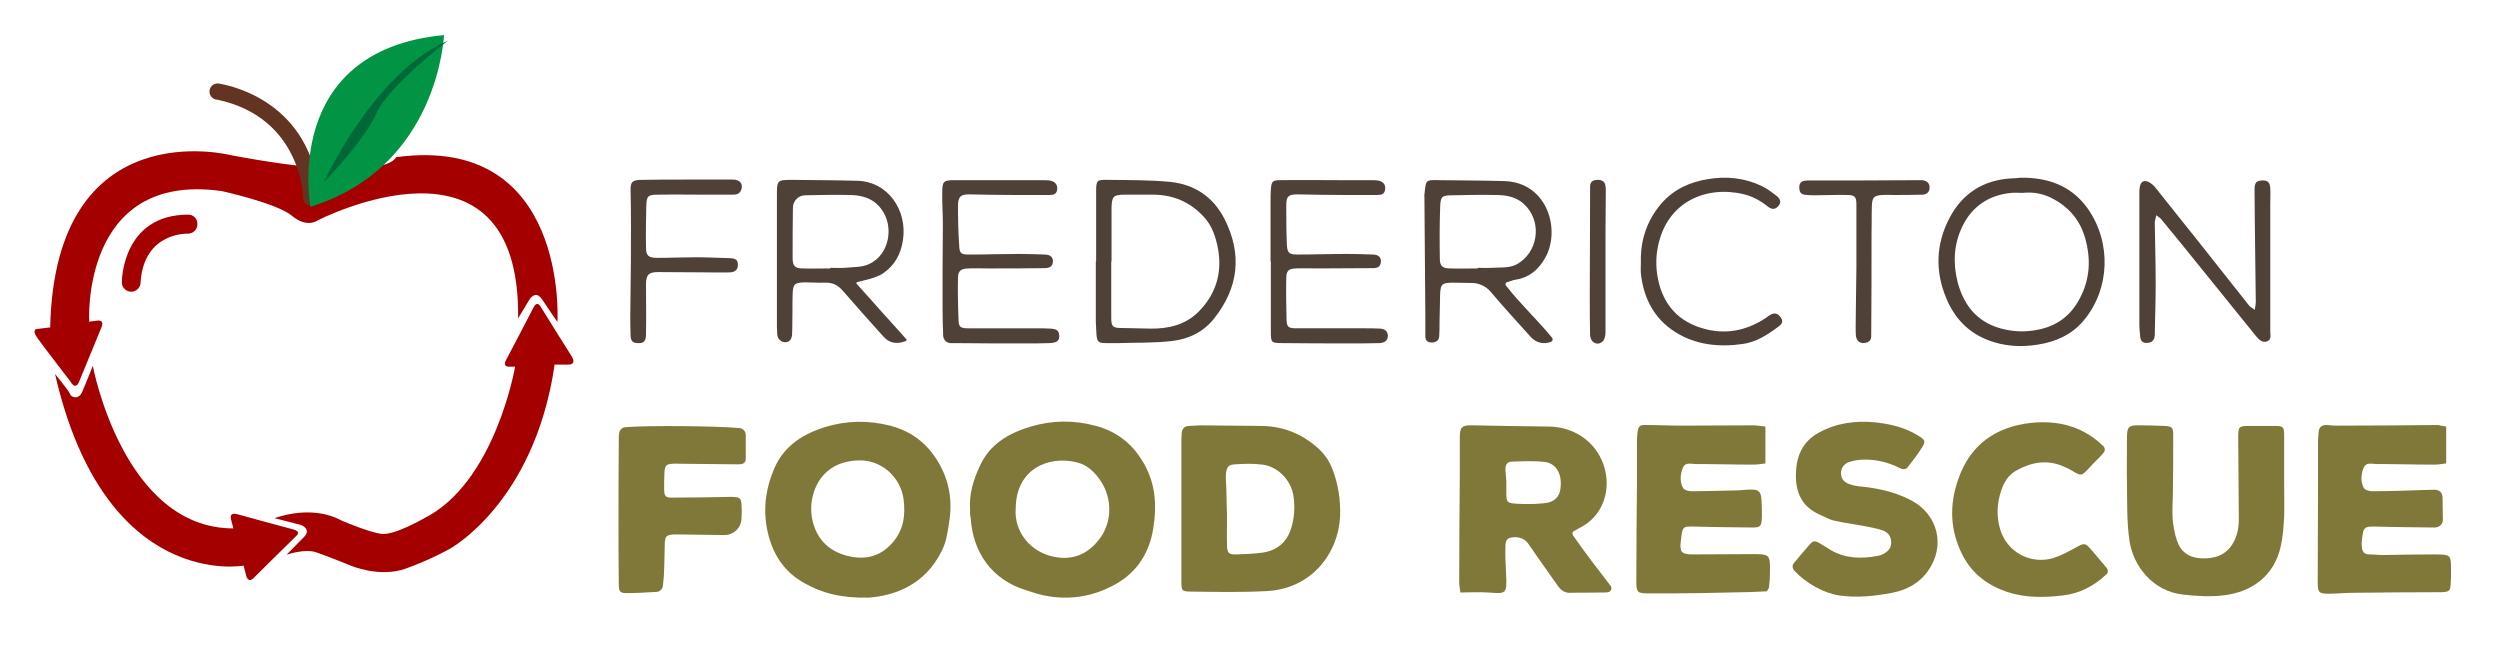 <?xml version="1.0" encoding="utf-8"?>
<!-- Generator: Adobe Illustrator 21.0.2, SVG Export Plug-In . SVG Version: 6.00 Build 0)  -->
<svg version="1.1" id="Layer_1" xmlns="http://www.w3.org/2000/svg" xmlns:xlink="http://www.w3.org/1999/xlink" x="0px" y="0px"
	 viewBox="0 0 827 215" style="enable-background:new 0 0 827 215;" xml:space="preserve">
<style type="text/css">
	.st0{fill:#807839;}
	.st1{fill:#4F4138;}
	.st2{fill:#A40000;}
	.st3{fill:#643422;}
	.st4{fill:#009444;}
	.st5{fill:#006837;}
</style>
<g>
	<g>
		<path class="st0" d="M320.9,168.8c-0.4-5.6,1.2-10.3,3.3-14.8c3.3-7.2,9.7-10.8,16.8-12.9c7.1-2.1,14.3-2.2,21.6-0.2
			c6.5,1.8,11.4,5.4,15,11.1c4.6,7.1,5.2,14.7,3.9,22.8c-1.3,8.1-5.3,14.3-12.2,18.3c-8.1,4.6-16.8,5.8-25.9,3.4
			c-1.4-0.4-2.8-0.9-4.1-1.3c-11.1-3.4-17.5-12.4-18.2-23.9C320.8,170.3,320.9,169.3,320.9,168.8z M336,168.2c0,0.8-0.1,1.6,0,2.3
			c0.5,6.1,4.8,11.3,10.8,13.2c7.1,2.2,13.1,0.1,17.4-6.1c3.7-5.4,3.6-12.7,0.1-18.2c-2-3.1-4.6-5.7-8.3-6.5
			C346.8,150.7,336.1,155.1,336,168.2z"/>
		<path class="st0" d="M287.4,197.7c-9.4,0.2-15.7-1.6-21.5-4.9c-6.9-3.9-10.7-10.1-12.2-18c-1.3-7-0.3-13.6,2.5-20
			c3.3-7.5,9.7-11.4,17-13.6c6.9-2.1,14.1-2.2,21.2-0.4c6.9,1.8,12,5.6,15.7,11.6c4,6.5,5.1,13.4,3.8,20.9c-0.5,3.1-0.9,6.1-2.4,9
			C306,193.4,296.2,197,287.4,197.7z M284.5,152.3c-7.7,0-13.3,3.9-15.4,10.9c-1,3.3-1,6.6-0.1,9.9c1.6,5.6,5.4,9.2,11,10.7
			c5.7,1.5,10.8,0.6,15-4c3.9-4.3,4.6-9.3,3.9-14.7C297.9,157.9,291.8,152.3,284.5,152.3z"/>
		<path class="st0" d="M390.8,168.3c0-7.1,0-14.1,0-21.2c0-1.2,0-2.5,0.1-3.7c0.1-1.5,0.8-2.5,2.5-2.5c1.2,0,2.5-0.2,3.7-0.2
			c6.7,0.1,13.4,0.1,20.2,0.2c7.5,0.1,13.9,2.8,19.4,8c1.8,1.8,3.1,3.8,4,6.1c2,5.1,2.8,10.4,2.6,15.8c-0.6,12.6-9.7,23.8-23.8,24.7
			c-8.5,0.5-17,0.3-25.5,0.2c-3.2,0-3.2-0.4-3.2-3.7C390.8,184.2,390.8,176.2,390.8,168.3C390.8,168.3,390.8,168.3,390.8,168.3z
			 M405.9,170.4C401.5,172.2,406,170.4,405.9,170.4c0,3.4-0.1,6.7,0,10.1c0.1,2.5,0.6,3,3.1,2.9c2.9-0.1,5.8-0.2,8.7-0.6
			c4.7-0.7,8-3.4,9.4-8c1.1-3.5,1.3-7,0.8-10.6c-0.7-5.2-5.1-9.9-10.3-10.5c-3-0.4-6-0.3-9-0.1c-2.1,0.1-2.7,0.7-3,2.7
			c-0.1,0.7-0.1,1.4-0.1,2.1C405.8,162.3,405.7,166.3,405.9,170.4z"/>
		<path class="st0" d="M520.3,177c3.9,5.7,8.1,11.1,12.5,16.8c0.6,0.8,0.1,2-0.9,2.1c-0.4,0.1-0.8,0.1-1.2,0.1
			c-3.7,0.1-7.4,0-11.1,0.1c-1.9,0.1-3.1-0.7-4.2-2.2c-3.2-4.6-6.5-9.1-9.6-13.7c-1.2-1.8-2.7-2.5-4.8-2.5c-2.1,0.1-2.9,0.6-3,2.7
			c-0.1,3,0,6,0.2,9.1c0.4,7.3,0,6.9-6,6.5c-3-0.2-6,0-9.1,0c-0.2-1.4-0.4-2.4-0.4-3.4c0-11.7,0.1-23.5,0.2-35.2c0-4.2,0-8.5,0-12.7
			c0-3.4,0.7-4.1,4.2-4c8.4,0.2,16.8,0.3,25.2,0.4c8.2,0.1,15.4,4.8,18.1,12.5c2.8,7.9,0.2,17-7.8,21c-0.6,0.3-1.3,0.7-2,1.1
			C520.2,175.9,520,176.5,520.3,177z M498.3,159.3c0,1.7,0,2.8,0,3.9c0,2.8,0.3,3.2,2.9,3.4c3.1,0.2,6.2,0.2,9.3-0.1
			c3.9-0.3,5.7-2.3,5.8-6c0.2-4.2-1.8-7.3-5.4-7.7c-3.5-0.4-7.1-0.2-10.7-0.1c-1.6,0-2.3,1.1-2.2,2.7
			C498.1,157,498.2,158.4,498.3,159.3z"/>
		<path class="st0" d="M809.2,141.1v12.2c-1.5,0.2-2.8,0.4-4,0.4c-6.4,0-12.7-0.2-19.1-0.2c-1.5,0-3.4-0.7-4.2,1.2
			c-0.9,2.2-1.1,4.7,0.1,6.8c0.4,0.6,1.7,1,2.7,1c5.6,0,11.2-0.2,16.8-0.4c1.3,0,2.7-0.1,4-0.1c1.6,0.1,2.4,1,2.5,2.6
			c0,2.5,0.1,4.9,0.1,7.4c0,1.4-1.2,2.5-2.7,2.5c-6.3-0.1-12.5-0.1-18.8-0.3c-4.7-0.1-4.8,0-5.3,4.7c-0.1,0.7-0.1,1.3,0,2
			c0.1,1.6,0.8,2.5,2.5,2.5c1.5,0,2.9,0.2,4.4,0.2c5.6-0.1,11.2-0.2,16.8-0.2c0.4,0,0.9,0,1.3,0c4.5,0.1,4.5,0.3,4.5,5.5
			c0,1.4,0,2.8-0.1,4.2c-0.2,2.4-0.4,2.6-2.8,2.8c-0.4,0-0.9,0-1.3,0c-9.4,0-18.8,0.1-28.2,0.2c-2.7,0-5.4,0.3-8,0.3
			c-3.3,0-3.7-0.4-3.7-3.7c0-10.5,0.1-21,0.1-31.6c0-4.9,0-9.8,0-14.8c0-1.1,0.1-2.2,0.2-3.4c0.1-1.7,1.2-2.4,2.9-2.3
			c1,0.1,2,0.2,3,0.2c11.2,0,22.5-0.1,33.7-0.2C807.3,140.8,808,140.9,809.2,141.1z"/>
		<path class="st0" d="M584,141.1v12.2c-1.4,0.2-2.7,0.4-4,0.4c-6.4,0-12.7-0.2-19.1-0.2c-1.5,0-3.4-0.7-4.2,1.2
			c-0.9,2.2-1.1,4.7,0.1,6.8c0.4,0.6,1.7,1,2.6,1c5.3,0,10.5-0.2,15.8-0.3c0.4,0,0.9-0.1,1.3-0.1c5.8-0.5,6.2-0.1,6.3,5.5
			c0,1.3,0.1,2.7,0,4c-0.1,2.5-0.6,2.9-3,2.9c-6.2-0.1-12.3-0.1-18.5-0.3c-4.9-0.1-4.7-0.3-5.3,5c-0.4,3.4,0.3,4.2,3.8,4.2
			c6.6,0,13.2-0.1,19.8-0.1c5.8,0,6,0.1,5.9,5.9c0,1.7-0.1,3.4-0.3,5c0,0.4-0.4,0.8-0.7,1.4c-2.6,0.1-5.3,0.3-7.9,0.3
			c-4.7,0.1-9.4,0.2-14.1,0.3c-5.7,0.1-11.4,0.1-17.1,0.1c-3.7,0-4.1-0.3-4.1-4c0-10.5,0.1-21,0.2-31.6c0-4.9,0-9.8,0-14.7
			c0-1,0.1-2,0.2-3c0.3-2.1,0.7-2.5,3-2.4c3.8,0,7.6,0.2,11.4,0.2c8.2,0,16.3-0.1,24.5-0.1C581.6,140.8,582.7,141,584,141.1z"/>
		<path class="st0" d="M755.6,159.6c0,3.8,0.1,7.6,0,11.4c-0.2,3.2-0.4,6.5-1.1,9.6c-2.2,10.2-9.9,15.2-18.6,16.3
			c-4.5,0.6-9.2,0.3-13.7-0.2c-10.1-1.1-16.6-9.5-17.8-18c-0.9-6.2-0.7-12.5-0.8-18.7c-0.1-5,0-10.1,0-15.1c0-3.7,0.5-4.3,4.3-4.2
			c2.7,0,5.4,0.1,8.1,0.2c2.5,0.1,2.9,0.5,2.9,3c0,6.2,0,12.3-0.1,18.5c0,3-0.3,6.1-0.1,9.1c0.2,2.4,0.6,4.9,1.4,7.2
			c1.2,3.8,4,5.8,8,6c4.3,0.2,8-0.9,10.4-4.7c1.6-2.6,2.1-5.4,2.1-8.4c-0.1-9-0.1-17.9-0.2-26.9c0-3.6,0.2-3.8,3.8-3.8
			c2.6,0,5.2,0,7.7,0c3.5,0,3.7,0.1,3.7,3.5C755.6,149.6,755.6,154.6,755.6,159.6C755.6,159.6,755.6,159.6,755.6,159.6z"/>
		<path class="st0" d="M631.1,154.5c-0.5,0.7-1.5,0.9-2.3,0.5c-4.5-2.3-8.9-3.2-13.4-2.9c-1.3,0.1-2.7,0.4-3.9,0.8
			c-1.5,0.6-2.5,1.9-2.5,3.6c0,1.8,1,3,2.6,3.6c1.4,0.5,3,0.8,4.6,0.9c5.6,0.6,11,1.9,16,4.5c8.9,4.7,11.4,15,5.7,23.2
			c-2.9,4.2-7.2,6.5-12,7.4c-5.7,1.1-11.5,1.7-17.3,0.9c-5.1-0.7-11.2-4-15.1-8.3c-0.6-0.7-0.7-1.7-0.1-2.4c0,0,0,0,0,0
			c1.6-2,3.3-3.9,5-5.9c1.4-1.6,1.8-1.7,3.7-0.6c1.2,0.7,2.3,1.4,3.4,2.1c4.9,2.9,10.2,3,15.6,2c0.6-0.1,1.3-0.3,1.8-0.6
			c1.6-0.8,2.8-2,2.7-3.9c0-1.9-1-3.3-2.7-3.9c-1.9-0.7-3.9-1-5.8-1.4c-3.5-0.7-7.1-1.1-10.5-1.9c-1.7-0.4-3.3-1.4-4.9-2.1
			c-5.8-2.6-7.8-7.5-7.6-13.4c0.1-5.8,2.2-10.7,7.6-13.6c5.8-3.2,12.1-4,18.5-3.4c4.9,0.5,9.7,1.6,14,4.2c2.9,1.7,3,2.1,1.1,4.9
			C634,150.8,632.6,152.6,631.1,154.5z"/>
		<path class="st0" d="M696.9,187.9c0.5,0.6,0.5,1.6-0.1,2.1c-4.3,4-9,6.4-14.6,7c-6.1,0.7-12.3,0.8-18.3-1.2
			c-6.4-2.2-11.4-5.9-14.6-12c-4.3-8.3-4.5-16.8-1.5-25.3c3.9-11.3,12.3-17.3,24-18.6c8.5-0.9,16.3,0.9,22.8,6.6
			c0.4,0.3,0.7,0.7,1.2,1.1c0.6,0.6,0.6,1.5,0.1,2.1c-0.5,0.6-1,1.2-1.5,1.7c-1.2,1.2-2.4,2.4-3.5,3.6c-2.3,2.5-2.5,2.5-5.3,0.8
			c-1-0.6-2-1.1-3-1.5c-5.5-2.4-10.7-1.4-15.7,1.4c-2.6,1.5-4,3.9-4.9,6.6c-1.4,4.1-1.6,8.4-0.4,12.6c2.2,7.8,10.3,12.1,18,9.6
			c2.6-0.9,5.1-2.3,7.5-3.6c2.2-1.2,2.7-1.3,4.3,0.5C693.2,183.4,694.9,185.6,696.9,187.9z"/>
		<path class="st0" d="M219.3,193.7c-0.1,1.2-1.1,2.1-2.2,2.1c-3.5,0.2-6.6,0.4-9.8,0.4c-2.2,0-2.6-0.5-2.6-2.9
			c-0.1-6.7-0.1-13.4-0.1-20.1c0-9.4,0-18.8,0.1-28.2c0-0.5,0-1.1,0.1-1.6c0.1-1.1,1-2.1,2.2-2.1c7.4-0.6,30.2-0.4,37.6,0.3
			c1.2,0.1,2.1,1.1,2.1,2.3c0,2.6,0,5.2,0,7.8c0,1.7-1.2,1.9-2.5,1.9c-6.6-0.1-13.2-0.1-19.8-0.2c-0.6,0-1.1-0.1-1.7,0
			c-2.3,0.1-2.7,0.5-2.9,2.8c-0.1,1.8-0.1,3.6-0.1,5.4c0,2.7,0.4,3.1,3.2,3c5.8,0,11.6-0.1,17.5-0.2c0.8,0,1.6-0.1,2.3,0
			c2.1,0.1,2.5,0.5,2.6,2.6c0.1,1.5,0.1,3,0,4.5c-0.1,3.1-2.6,5.5-5.7,5.5c-4.8-0.1-9.6-0.1-14.5-0.2c-0.8,0-1.6,0-2.3,0
			c-2.4,0.2-2.8,0.6-2.9,3.1c-0.1,3.6-0.1,7.2-0.3,10.7C219.5,191.7,219.4,192.7,219.3,193.7z"/>
	</g>
</g>
<g>
	<g>
		<path class="st1" d="M283.6,93.3c-0.3,0.1-0.4,0.4-0.2,0.6c3.1,3.5,5.8,6.4,8.4,9.4c2.6,2.9,5.3,5.8,8,8.9
			c0.2,0.2,0.1,0.5-0.1,0.6c-3.1,1.2-5.5,0.7-7.4-1.4c-4.5-5-9-10-13.4-15.1c-1.7-2-3.5-2.9-6.1-2.8c-2.1,0.1-4.3-0.1-6.4-0.1
			c-3.6,0.1-4.1,0.5-4.2,4.1c-0.1,3.1,0,6.3-0.1,9.4c0,1.3,0,2.7-0.1,4c-0.2,1.4-0.8,2.1-1.9,2.3c-1.6,0.2-3-1.1-3-2.7
			c0-0.8-0.1-1.5-0.1-2.3c0-14.4,0-28.9,0-43.3c0-5.4,0-5.4,5.4-5.4c7,0.1,14.1,0.1,21.1,0.3c10.2,0.2,16.7,9.7,15.2,19.6
			c-0.7,4.7-2.8,8.5-6.7,11.1c-1.2,0.8-2.6,1.2-4,1.7C286.8,92.5,285.6,92.8,283.6,93.3z M274.7,88.8c0-0.1,0-0.2,0-0.2
			c1.6,0,3.1,0.1,4.7,0c2.8-0.3,5.8-0.1,8.2-1.3c6.6-3.1,8.3-12.4,3.9-18.2c-2.7-3.6-6.5-4.6-10.7-4.6c-4.8-0.1-9.6,0-14.4,0.1
			c-2.3,0-4.1,1.9-4.1,4.1c-0.1,5.6-0.1,11.2-0.1,16.7c0,2.6,0.8,3.4,3.4,3.4C268.6,88.9,271.7,88.8,274.7,88.8z"/>
		<path class="st1" d="M498.2,94.5c4.9,6.3,10.5,11.4,15.2,17.2c0.4,0.5,0.2,1.2-0.4,1.4c-2.5,0.9-4.8,0.3-6.6-1.6
			c-4.5-5-9-9.9-13.3-15c-1.6-1.9-4.1-3-6.6-2.9c-2.1,0-4.1-0.1-6.2-0.1c-3.3,0.1-3.7,0.5-3.9,3.6c-0.1,3.1-0.1,6.3-0.2,9.4
			c0,1.6,0,3.1-0.1,4.7c-0.1,1.5-1.1,2.1-2.5,2.1c-1.3,0-2.1-0.6-2.1-2c0-2.3,0-4.7,0-7c-0.1-13.1-0.2-26.1-0.3-39.2
			c0-0.2-0.1-0.4,0-0.7c0.5-5,0.3-4.9,5-4.8c7.2,0.1,14.3,0.1,21.5,0.3c14.3,0.5,18.7,16.3,13.4,25.5c-2.2,3.8-5.2,6.4-9.6,7.1
			c-0.8,0.1-1.6,0.4-2.7,0.8C498.1,93.3,497.8,94,498.2,94.5z M488.8,88.8c0-0.1,0-0.2,0-0.2c1.6,0,3.1,0.1,4.7,0
			c2.9-0.2,5.9,0.2,8.5-1.3c6.6-3.9,8.1-13.1,3-18.9c-2.8-3.2-6.4-3.9-10.3-3.9c-4.7-0.1-9.4,0-14.1,0.1c-3.6,0-4.1,0.3-4.2,4
			c-0.2,5.7-0.2,11.4-0.1,17.1c0,2.3,1,3.1,3.4,3.1C482.7,88.9,485.7,88.8,488.8,88.8z"/>
		<path class="st1" d="M362.6,86.3c0-7.6,0-15.2,0-22.8c0-3.9,0.2-4.1,4-4c6.9,0.1,13.9,0,20.8,0.7c7.9,0.9,14,5,17.7,12.3
			c5.9,11.7,4.6,22.7-3.5,32.9c-3.5,4.4-8.4,6.8-13.9,7.4c-5.9,0.7-11.8,0.5-17.7,0.7c-1.3,0-2.7,0-4,0c-2.7,0-3.1-0.4-3.3-3
			c-0.1-1.3-0.1-2.7-0.2-4c0-6.7,0-13.4,0-20.1C362.5,86.3,362.6,86.3,362.6,86.3z M367.7,86.5c0,0-0.1,0-0.1,0c0,6.2,0,12.3,0,18.5
			c0,3.1,0.5,3.5,3.5,3.5c3.1,0.1,6.3,0.1,9.4,0.2c5.9,0.1,11.5-1.2,15.8-5.4c6.8-6.7,8.5-15,5.9-24.1c-0.8-2.8-2-5.4-4.1-7.6
			c-4.5-4.8-9.9-7.1-16.4-7.2c-3.2,0-6.5,0-9.7,0c-3.7,0-4.2,0.6-4.3,4.3C367.7,74.7,367.7,80.6,367.7,86.5z"/>
		<path class="st1" d="M668.2,58.8c9.1-0.2,17.1,2.6,22.5,10.3c7.8,11.2,7.3,26.5-1.4,36.9c-3.9,4.7-9.3,7.1-15.2,8
			c-5.5,0.9-11.1,0.6-16.5-1.5c-6.7-2.6-11.1-7.4-13.8-13.9c-3.7-8.9-3.4-17.8,1-26.3c4.2-8.2,11.2-12.8,20.7-13.3
			C666.4,59,667.3,58.9,668.2,58.8z M669.1,63.8c-1.2,0-2.5-0.1-3.7,0c-7.5,0.7-13.1,4.5-16.3,11.2c-2.8,5.8-3.1,12.1-1.5,18.4
			c2.2,8.2,7.1,13.8,15.7,15.6c3.6,0.8,7.1,0.8,10.7,0.1c6.3-1.2,11-4.6,14-10.4c3.4-6.4,3.7-13,1.8-19.8c-1.6-5.8-5.1-10.1-10.4-13
			C676.2,64.1,672.7,63.4,669.1,63.8z"/>
		<path class="st1" d="M713.3,71.2c-0.2,1.1-0.5,1.8-0.5,2.5c0.1,6.7,0.3,13.4,0.3,20.1c0,5.6-0.2,11.2-0.3,16.8
			c0,1.6-0.6,2.6-2.2,2.8c-1.4,0.2-2.4-0.3-2.6-1.8c-0.1-1.4-0.3-2.9-0.3-4.3c0-10.3,0-20.6,0-30.8c0-4.1,0-8.3,0-12.4
			c0-0.7,0-1.4,0.1-2c0.3-2.2,1.6-2.8,3.5-1.6c0.6,0.4,1.1,0.8,1.5,1.3c4.6,5.8,9.2,11.5,13.8,17.3c5.8,7.4,11.7,14.7,17.5,22.1
			c0.3,0.4,0.9,0.6,1.8,1.3c0.2-1.5,0.4-2.5,0.3-3.6c-0.1-8.2-0.2-16.3-0.3-24.5c0-3.9-0.1-7.8-0.1-11.8c0-2.1,0.6-2.8,2.4-2.9
			c1.9-0.1,2.7,0.6,2.8,2.5c0.1,1.8,0,3.6,0,5.4c0,14,0,28,0,42c0,1.2,0.5,2.7-1,3.3c-1.6,0.6-2.7-0.5-3.7-1.7
			c-8.2-10.1-16.3-20.2-24.5-30.3c-2.3-2.8-4.5-5.5-6.8-8.3C714.6,72.1,714.1,71.8,713.3,71.2z"/>
		<path class="st1" d="M420.3,86.5c0-6.6,0-13.2,0-19.8c0-1.3,0-2.7,0.1-4c0.2-2.7,0.5-3.1,3.2-3.1c6.4-0.1,12.8,0,19.1,0
			c3.6,0,7.2,0,10.8,0c0.8,0,1.6,0,2.3,0.1c1.8,0.3,2.6,1.4,2.4,3c-0.2,1.6-1.3,1.8-2.7,1.8c-3.6,0-7.2,0-10.8,0
			c-5.1,0-10.3-0.1-15.4-0.2c-3.1,0-3.8,0.6-3.8,3.7c0,4.3,0,8.5,0.2,12.8c0.1,2.8,0.7,3.4,3.4,3.4c5.5,0,11-0.2,16.5-0.2
			c2.9,0,5.8,0.1,8.7,0.2c1.8,0.1,2.6,1,2.5,2.4c-0.1,1.5-1,2.1-2.5,2.1c-6.2,0-12.3,0.1-18.5,0.1c-2.4,0-4.7-0.1-7.1,0
			c-2.5,0.1-3.2,0.8-3.2,3.3c-0.1,4.6,0,9.2,0.1,13.8c0.1,2.2,0.6,2.7,3,2.7c7.5,0,15,0,22.5,0c1.8,0,3.6,0,5.4,0.1
			c1.8,0.1,2.6,1,2.6,2.4c0,1.4-0.9,2.3-2.7,2.4c-3,0.1-6,0.1-9.1,0.1c-7.7,0-15.5,0-23.2-0.1c-3.5,0-3.7-0.2-3.7-3.6
			c0-7.8,0-15.7,0-23.5C420.4,86.5,420.4,86.5,420.3,86.5z"/>
		<path class="st1" d="M314.3,113.5c-1.3-0.1-2.2-1.2-2.3-2.4c-0.1-3-0.2-5.8-0.2-8.7c0-4.2,0-8.5,0-12.7c0-5.2,0.1-10.5,0.1-15.7
			c0-3.5-0.3-6.9-0.2-10.4c0-3.7,0.5-4,4.1-4c9.6,0,19.2,0,28.9,0c1,0,2,0,3,0.2c1.5,0.4,2.2,1.5,2,3c-0.2,1.4-1.2,1.7-2.4,1.7
			c-3.9,0-7.8,0-11.8,0c-4.9,0-9.8-0.1-14.8-0.2c-2.9,0-3.8,0.7-3.8,3.8c0,4.4,0.1,8.7,0.4,13.1c0.1,2.7,0.6,3,3.4,3
			c5.5,0,11-0.2,16.4-0.2c2.9,0,5.8,0.1,8.7,0.2c1.8,0.1,2.6,1,2.5,2.4c-0.1,1.4-0.9,2.1-2.8,2.1c-6.2,0.1-12.3,0.1-18.5,0.1
			c-2.2,0-4.5-0.1-6.7,0c-2.5,0.1-3.4,0.8-3.4,3.2c-0.1,4.7,0,9.4,0.2,14.1c0.1,2.1,0.7,2.5,3.1,2.5c7.5,0,15,0,22.5,0
			c1.6,0,3.1,0,4.7,0.1c2.2,0.1,2.9,0.7,3,2.3c0.1,1.7-0.8,2.4-3.2,2.5c-2.6,0.1-5.1,0.1-7.7,0.1c-7.9,0-15.9,0-23.8-0.1
			C315.2,113.5,314.8,113.5,314.3,113.5z"/>
		<path class="st1" d="M542.8,86.8c-0.2-7.3,2-13.9,6.8-19.5c4-4.6,9.2-7,15.1-8c6.2-1.1,12.3-0.5,18,2.2c1.8,0.8,3.4,2.1,5,3.3
			c1,0.8,1.7,1.9,0.7,3.2c-0.9,1.2-2.1,1.5-3.5,0.4c-2.5-2-5.2-3.5-8.3-4.2c-12.4-2.9-25.4,2.7-28.2,17.6c-0.8,4-0.6,8,0.4,12
			c2.3,8.7,8.1,13.6,16.8,15.4c6.7,1.3,12.9-0.3,18.5-4c0.4-0.2,0.7-0.6,1.1-0.8c1.7-1.1,2.7-0.9,3.8,0.5c0.9,1.3,0.8,2.1-0.9,3.3
			c-3.5,2.6-7.2,5-11.7,5.6c-7.9,1.1-15.5,0.3-22.3-4c-7-4.5-10.4-11.2-11.3-19.3C542.7,89.3,542.8,88,542.8,86.8z"/>
		<path class="st1" d="M208.7,86.3c0-7.7,0.1-15.4-0.1-23.2c-0.1-3,0.6-3.5,3.4-3.6c4.9-0.1,9.8-0.1,14.7-0.1c5.3,0,10.5,0,15.8,0
			c2.3,0,3.4,1.5,2.7,3.4c-0.5,1.3-1.5,1.6-2.7,1.6c-2.9,0-5.8,0-8.7,0c-5.4,0-10.7-0.1-16.1,0c-3.3,0-3.8,0.4-3.9,3.6
			c-0.1,4.6-0.2,9.2-0.1,13.8c0,2.8,0.8,3.5,3.7,3.5c4.2,0,8.5-0.2,12.7-0.2c3.8,0,7.6,0.2,11.4,0.3c2,0.1,2.6,0.7,2.6,2.2
			c0,1.5-0.8,2.4-2.6,2.5c-2.6,0.1-5.1,0-7.7,0c-5.4,0-10.7-0.1-16.1-0.1c-3.1,0-4,0.9-4,4c0,5.5,0.1,11,0,16.5c0,2.3-0.7,3.1-2.6,3
			c-1.7,0-2.4-0.6-2.5-2.4c-0.1-2.2-0.1-4.5-0.1-6.7C208.6,98.4,208.6,92.3,208.7,86.3C208.6,86.3,208.6,86.3,208.7,86.3z"/>
		<path class="st1" d="M614.1,88.5c0-6.9,0-13.9,0-20.8c0-2.6-0.5-3.2-3.1-3.2c-3.5-0.1-6.9,0.1-10.4,0.1c-1.2,0-2.5,0-3.7-0.2
			c-1.4-0.2-1.7-1.2-1.7-2.5c0-1.2,0.6-1.9,1.7-2.1c0.5-0.1,1.1-0.1,1.7-0.1c12.1,0,24.2,0,36.3-0.1c0.3,0,0.7,0,1,0
			c1.7,0.2,2.5,1.2,2.4,2.6c-0.1,1.5-1.1,2.2-2.5,2.2c-3.1,0.1-6.3,0.1-9.4,0.1c-1.1,0-2.2-0.1-3.4,0c-3.1,0.1-3.7,0.7-3.8,3.8
			c-0.1,3.1,0,6.3-0.1,9.4c0,10.9,0,21.7-0.1,32.6c0,1.3,0.1,2.5-1.5,3c-2,0.6-3.5-0.3-3.6-2.6c-0.1-2.3,0-4.7,0-7.1
			C614,98.6,614,93.5,614.1,88.5C614,88.5,614.1,88.5,614.1,88.5z"/>
		<path class="st1" d="M531.1,86.6c0,7.8,0,15.6,0,23.4c0,1-0.3,2.4-1,3c-1.7,1.5-4,0.3-4.1-2.2c-0.1-4.2-0.1-8.5-0.1-12.7
			c0-11.4,0.1-22.8,0.1-34.2c0-0.8,0-1.6,0-2.3c0.1-1.6,1-2.1,2.5-2.1c1.4,0,2.4,0.5,2.6,2c0.1,0.7,0.1,1.3,0.1,2
			C531.1,71.2,531.1,78.9,531.1,86.6C531.1,86.6,531.1,86.6,531.1,86.6z"/>
	</g>
</g>
<path class="st2" d="M18.2,123.7c0,0,4.7,5.7,5,6.7c0.3,1,2.8,2,4-0.8c1.2-2.7,3.5-8.6,3.5-8.6s10,53.8,46.5,53.8l-0.7-2.7
	c0,0-1.1-2.8,2-2c3.1,0.9,18.4,5,18.4,5s2.8,0.6,1.2,2.1s-14.4,14.2-14.4,14.2s-1.6,1.6-2.3-1.1s-0.8-3.2-0.8-3.2
	S34.7,195.7,18.2,123.7z"/>
<path class="st2" d="M90.8,171.4l8.9,2.3c0,0,3.4,1.4,0.9,3.9s-5.8,5.9-5.8,5.9s6-2.1,9.8-0.8c3.8,1.3,11.4,4.4,11.4,4.4
	s9.6,4.1,18.2,1s14.5-6.5,14.5-6.5s27.9-15,34.7-60.5v-0.5h4.6c0,0,3,0.2,1-2.9s-10-16-10-16s-1.2-2.6-2.5,0
	c-1.3,2.6-9.1,17.4-9.1,17.4s-1.3,2.2,1,2.2h2c0,0-6.6,38.5-30.2,50.2c0,0-9.8,5.7-14.1,5.1c-3.6-0.5-10.8-3.4-13.1-4.4
	c-0.4-0.2-0.8-0.4-1.2-0.6C109.9,170.7,102.4,167.5,90.8,171.4z"/>
<path class="st2" d="M16.6,108.3l-4.1,0.5c0,0-2.4-0.1,0,3.2s10.8,14.2,10.8,14.2s1.6,3.2,2.9,0c1.3-3.2,7.4-18,7.4-18
	s1.2-2.6-1.7-2.1l-2.4,0.3c0,0-2.8-49.7,43.8-43.2c0,0,18.3,4,23.3,8.2c5,4.2,8.5,1.5,8.5,1.5s67.1-34.6,66.3,32.4l3.8-6.3
	c0,0,2-3.2,4.1,0s5.1,7.5,5.1,7.5S188.2,44.2,131,52c0,0-2.5,9.2-54.8-0.7C76.2,51.3,18.2,36.5,16.6,108.3z"/>
<path class="st2" d="M62.3,71c-22.1,0-22,22.4-22,22.4c0,1.7,1.4,3.1,3.1,3.1c1.7,0,3.1-1.4,3.1-3.1c1.1-16.8,15.7-16.1,15.7-16.1
	c1.7,0,3.1-1.4,3.1-3.1C65.4,72.4,64,71,62.3,71z"/>
<path class="st3" d="M105.6,64.8c-2.7-30.6-28.3-36.3-32.9-37.1c-0.2-0.1-0.5-0.1-0.7-0.1c-1.5,0-2.7,1.2-2.7,2.7
	c0,1.5,1.2,2.7,2.7,2.7c27.9,6,28.3,32.4,28.3,32.4c0,1.5,1.2,2.7,2.7,2.7c1.5,0,2.7-1.2,2.7-2.7C105.6,65.1,105.6,64.9,105.6,64.8z
	"/>
<path class="st4" d="M102.7,68.4c0,0-9.8-51.7,44.2-56.8C146.8,11.6,145.3,55.2,102.7,68.4z"/>
<path class="st5" d="M107.1,60.3c0,0,16.5-36.2,41-46.8c0,0-19.7,15-23.7,24.2C120.3,46.9,107.1,60.3,107.1,60.3z"/>
</svg>
